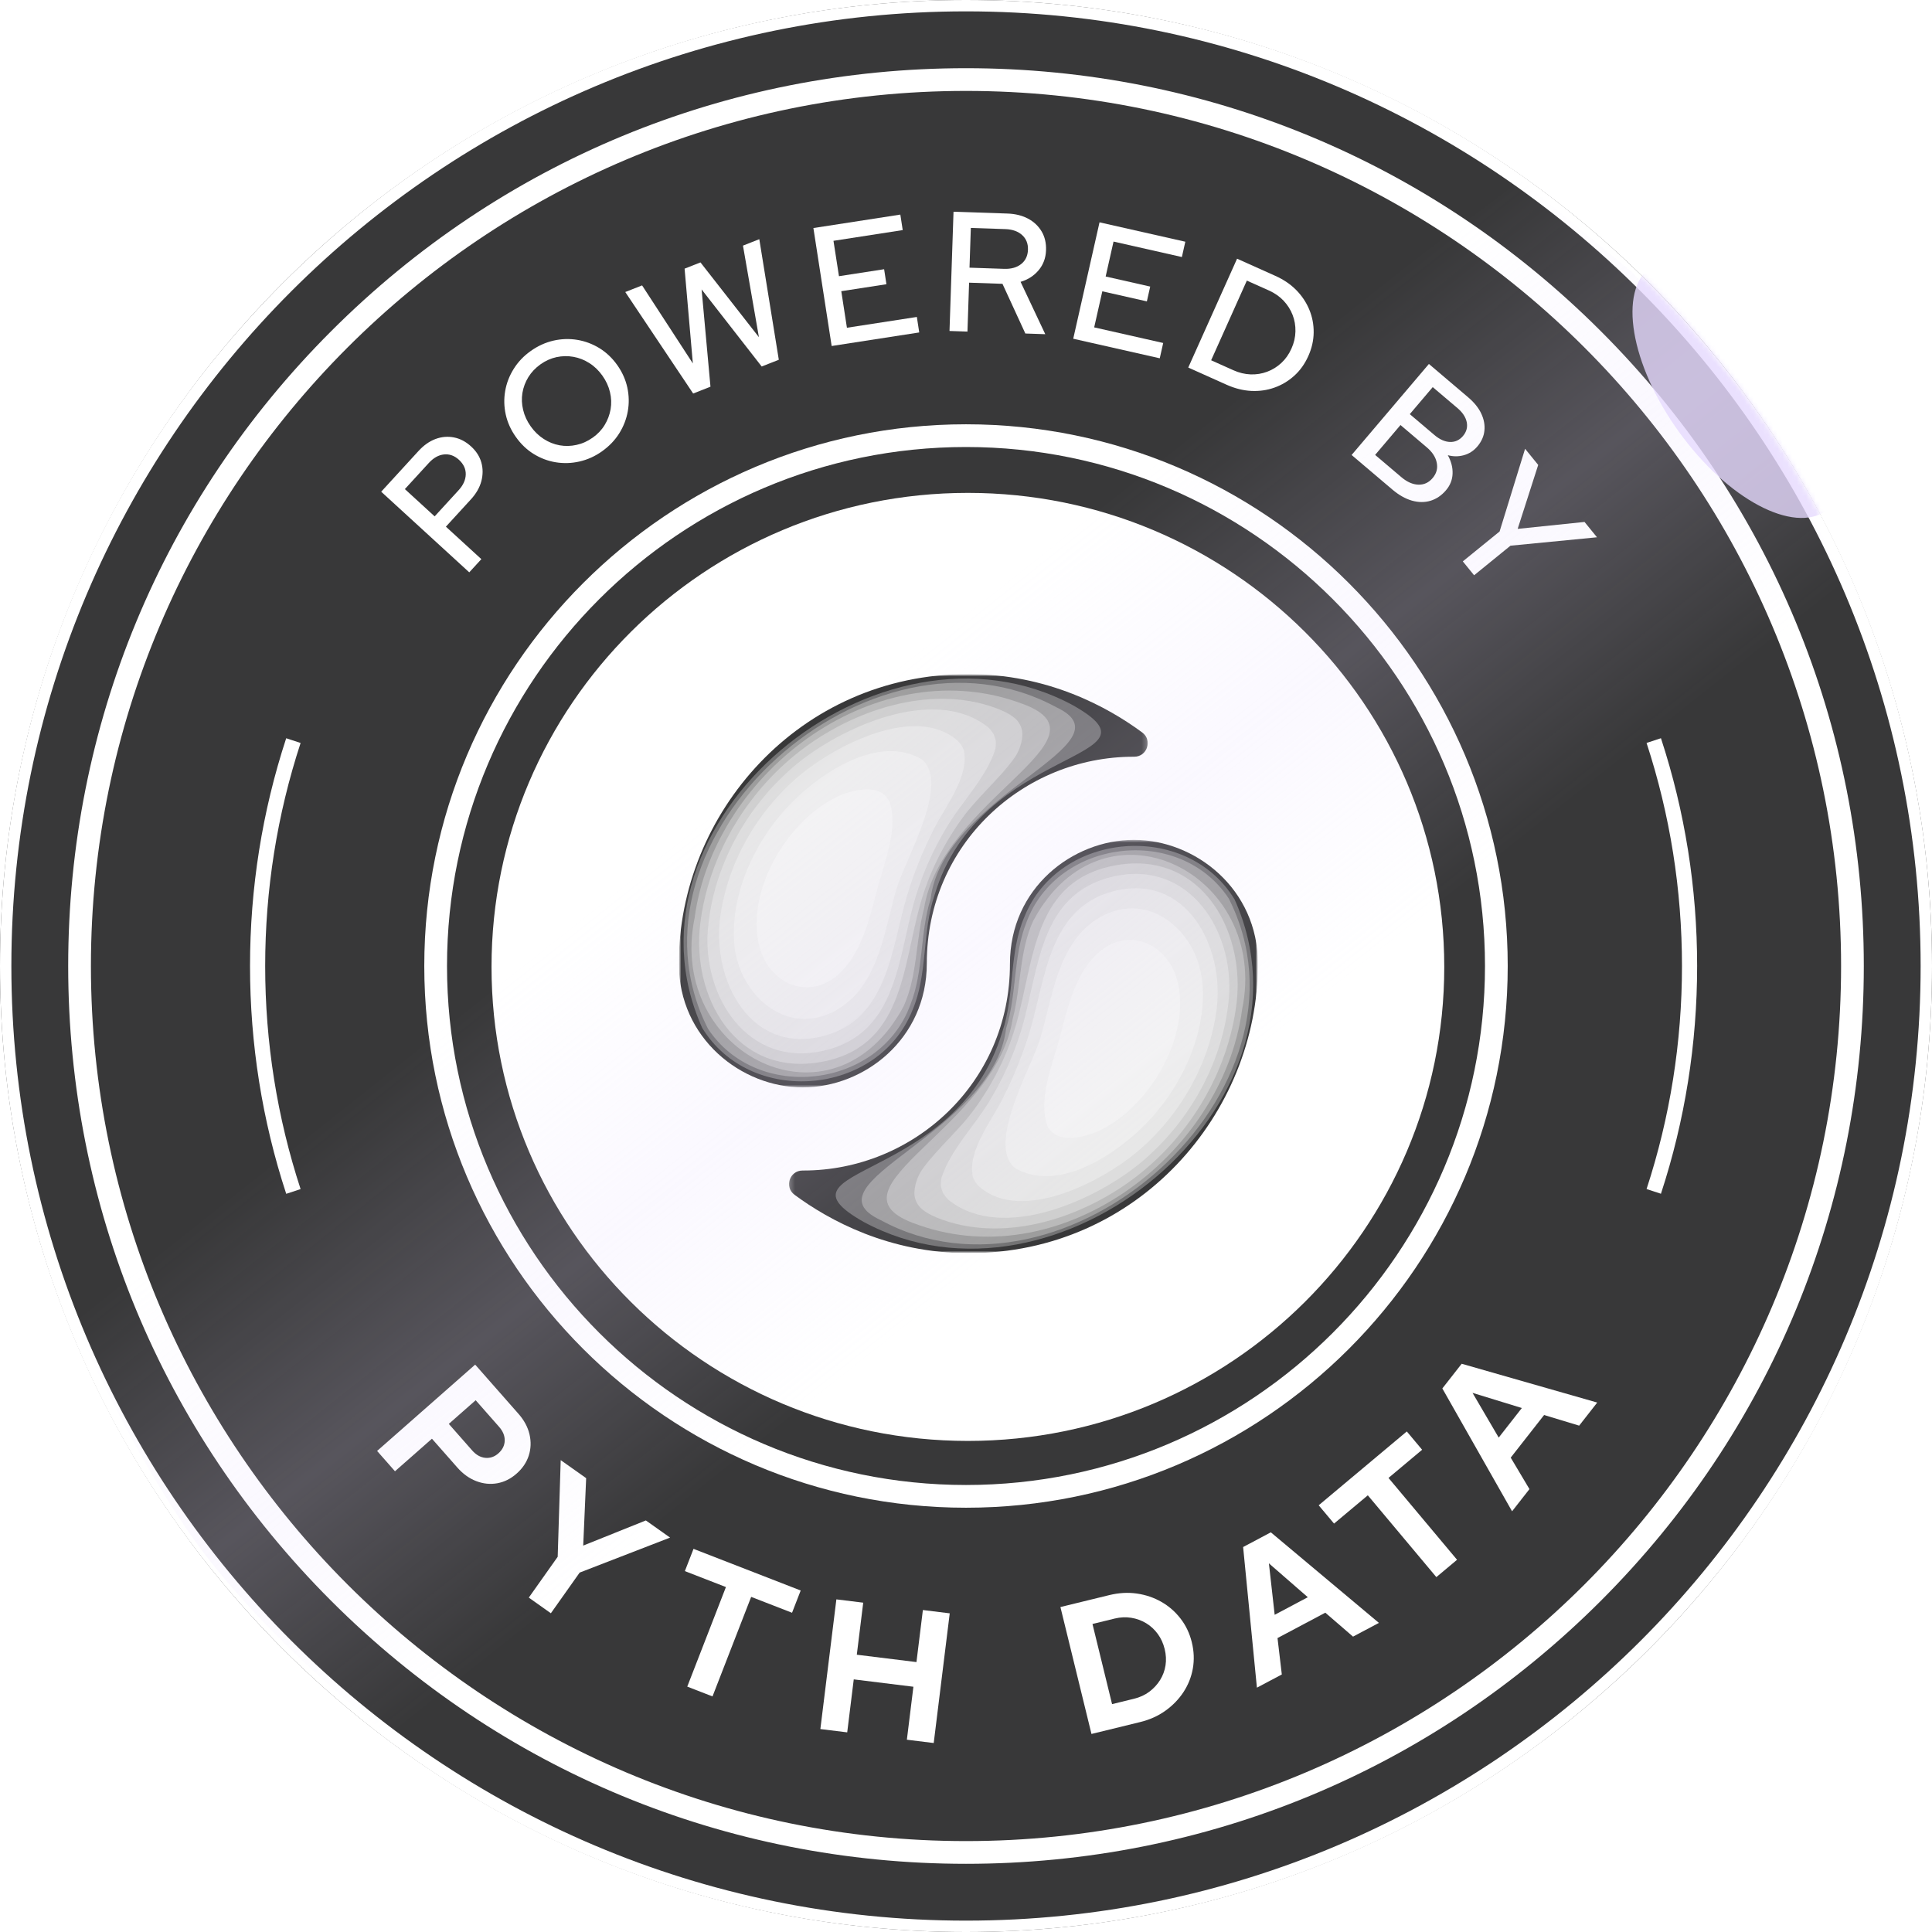 <svg width="407" height="407" viewBox="0 0 407 407" fill="none" xmlns="http://www.w3.org/2000/svg">
<g clip-path="url(#clip0_16274_10165)">
<path d="M203.101 372.684C296.319 372.684 371.887 297.116 371.887 203.899C371.887 110.681 296.319 35.113 203.101 35.113C109.884 35.113 34.316 110.681 34.316 203.899C34.316 297.116 109.884 372.684 203.101 372.684Z" fill="#383839"/>
<path d="M203.5 407C315.888 407 407 315.888 407 203.5C407 91.112 315.888 0 203.5 0C91.112 0 0 91.112 0 203.5C0 315.888 91.112 407 203.5 407Z" fill="#383839"/>
<path d="M203.899 303.549C148.475 303.549 103.545 258.843 103.545 203.691C103.545 148.538 148.475 103.832 203.899 103.832C259.323 103.832 304.252 148.538 304.252 203.691C304.252 258.843 259.323 303.549 203.899 303.549Z" fill="white"/>
<path d="M203.5 407C149.146 407 98.039 385.836 59.605 347.394C21.172 308.953 0 257.854 0 203.5C0 149.146 21.164 98.039 59.605 59.605C98.039 21.164 149.146 0 203.5 0C257.854 0 308.961 21.164 347.394 59.605C385.828 98.039 407 149.146 407 203.5C407 257.854 385.836 308.961 347.394 347.394C308.953 385.828 257.854 407 203.5 407ZM203.5 2.394C92.612 2.394 2.394 92.612 2.394 203.5C2.394 314.388 92.612 404.606 203.5 404.606C314.388 404.606 404.606 314.388 404.606 203.5C404.606 92.612 314.388 2.394 203.5 2.394Z" fill="white"/>
<path d="M203.5 392.636C152.984 392.636 105.485 372.964 69.765 337.236C34.044 301.508 14.365 254.016 14.365 203.501C14.365 152.985 34.036 105.485 69.765 69.765C105.485 34.037 152.984 14.365 203.5 14.365C254.016 14.365 301.515 34.037 337.235 69.765C372.956 105.485 392.635 152.985 392.635 203.501C392.635 254.016 372.964 301.516 337.235 337.236C301.507 372.956 254.016 392.636 203.5 392.636ZM203.5 19.154C101.854 19.154 19.153 101.854 19.153 203.501C19.153 305.147 101.854 387.848 203.5 387.848C305.146 387.848 387.847 305.147 387.847 203.501C387.847 101.854 305.146 19.154 203.5 19.154Z" fill="white"/>
<path d="M349.9 251.478L346.868 250.488C351.816 235.373 354.329 219.564 354.329 203.5C354.329 187.435 351.816 171.634 346.868 156.511L349.9 155.514C354.96 170.956 357.522 187.1 357.522 203.492C357.522 219.884 354.96 236.036 349.9 251.47V251.478Z" fill="white"/>
<path d="M60.292 251.478C55.232 236.044 52.67 219.899 52.67 203.5C52.67 187.1 55.232 170.956 60.292 155.521L63.324 156.519C58.376 171.634 55.863 187.443 55.863 203.508C55.863 219.572 58.376 235.381 63.324 250.496L60.292 251.494V251.478Z" fill="white"/>
<path d="M203.5 317.62C140.575 317.62 89.38 266.426 89.38 203.5C89.38 140.575 140.575 89.381 203.5 89.381C266.425 89.381 317.62 140.575 317.62 203.5C317.62 266.426 266.425 317.62 203.5 317.62ZM203.5 94.169C143.216 94.169 94.169 143.217 94.169 203.5C94.169 263.784 143.216 312.832 203.5 312.832C263.784 312.832 312.831 263.784 312.831 203.5C312.831 143.217 263.784 94.169 203.5 94.169Z" fill="white"/>
<path d="M98.842 120.559L80.304 103.585L88.141 95.03C89.258 93.809 90.455 92.963 91.74 92.484C93.025 92.005 94.317 91.894 95.626 92.149C96.935 92.404 98.148 93.043 99.257 94.064C100.334 95.054 101.053 96.179 101.404 97.44C101.755 98.701 101.755 100.01 101.404 101.358C101.045 102.707 100.319 103.976 99.217 105.181L93.934 110.951L101.404 117.79L98.858 120.567L98.842 120.559ZM91.564 108.78L96.608 103.274C97.597 102.196 98.092 101.079 98.116 99.93C98.14 98.781 97.653 97.759 96.688 96.865C95.738 95.995 94.684 95.612 93.535 95.732C92.386 95.852 91.325 96.45 90.335 97.528L85.291 103.034L91.564 108.78Z" fill="white"/>
<path d="M126.805 95.087C125.345 96.124 123.765 96.835 122.089 97.218C120.413 97.601 118.737 97.656 117.077 97.385C115.417 97.114 113.861 96.523 112.417 95.629C110.972 94.736 109.727 93.539 108.674 92.054C107.621 90.57 106.91 88.998 106.543 87.338C106.176 85.678 106.136 84.018 106.424 82.358C106.711 80.698 107.317 79.142 108.235 77.682C109.153 76.221 110.342 74.976 111.81 73.939C113.311 72.869 114.907 72.151 116.583 71.76C118.266 71.377 119.934 71.321 121.594 71.593C123.254 71.864 124.81 72.454 126.271 73.34C127.723 74.234 128.976 75.423 130.03 76.907C131.083 78.392 131.785 79.964 132.152 81.632C132.511 83.3 132.551 84.96 132.256 86.62C131.961 88.28 131.362 89.836 130.445 91.296C129.527 92.757 128.314 94.017 126.813 95.079L126.805 95.087ZM124.85 92.206C125.904 91.456 126.75 90.57 127.38 89.532C128.011 88.495 128.426 87.386 128.633 86.205C128.833 85.024 128.793 83.819 128.497 82.597C128.21 81.376 127.675 80.227 126.901 79.134C126.127 78.041 125.209 77.155 124.148 76.485C123.087 75.814 121.969 75.375 120.788 75.168C119.607 74.96 118.434 74.984 117.245 75.232C116.064 75.487 114.931 75.99 113.853 76.756C112.8 77.506 111.954 78.4 111.308 79.437C110.669 80.483 110.254 81.592 110.055 82.765C109.863 83.946 109.911 85.143 110.206 86.356C110.494 87.577 111.028 88.727 111.802 89.82C112.576 90.913 113.494 91.799 114.548 92.477C115.601 93.156 116.71 93.594 117.891 93.81C119.065 94.017 120.254 93.993 121.459 93.722C122.664 93.459 123.797 92.948 124.85 92.198V92.206Z" fill="white"/>
<path d="M146.022 82.899L131.721 61.519L135.264 60.123L145.958 76.562L144.218 56.596L147.562 55.279L159.876 71.032L156.516 51.743L159.956 50.387L164.066 75.788L160.459 77.209L147.802 60.969L149.669 81.462L146.03 82.899H146.022Z" fill="white"/>
<path d="M175.199 72.883L171.352 48.04L189.667 45.207L190.17 48.471L175.582 50.73L176.739 58.183L186.251 56.715L186.738 59.875L177.226 61.343L178.415 69.044L193.147 66.77L193.649 70.034L175.199 72.891V72.883Z" fill="white"/>
<path d="M200.025 69.724L200.871 44.602L212.211 44.985C213.887 45.041 215.34 45.4 216.577 46.062C217.814 46.724 218.763 47.626 219.434 48.759C220.104 49.893 220.415 51.217 220.359 52.726C220.304 54.354 219.785 55.758 218.795 56.931C217.806 58.104 216.545 58.918 214.997 59.373L220.2 70.402L216.002 70.258L211.182 59.788L204.151 59.549L203.808 69.852L200.041 69.724H200.025ZM204.247 56.389L211.533 56.636C213.017 56.684 214.215 56.349 215.124 55.623C216.034 54.896 216.513 53.891 216.553 52.598C216.593 51.329 216.186 50.3 215.324 49.517C214.462 48.735 213.289 48.32 211.804 48.265L204.518 48.017L204.239 56.381L204.247 56.389Z" fill="white"/>
<path d="M226.089 71.36L231.628 46.836L249.703 50.922L248.977 54.146L234.58 50.89L232.921 58.248L242.305 60.371L241.603 63.491L232.218 61.368L230.503 68.966L245.043 72.254L244.317 75.478L226.097 71.36H226.089Z" fill="white"/>
<path d="M250.318 77.434L260.605 54.498L268.665 58.113C270.412 58.895 271.889 59.901 273.086 61.122C274.283 62.343 275.193 63.715 275.823 65.24C276.454 66.764 276.757 68.368 276.741 70.036C276.725 71.712 276.35 73.364 275.616 75C274.874 76.66 273.884 78.048 272.647 79.157C271.41 80.275 270.021 81.105 268.473 81.655C266.925 82.206 265.297 82.437 263.573 82.35C261.858 82.262 260.118 81.823 258.378 81.041L250.318 77.426V77.434ZM255.138 75.894L259.823 77.992C261.028 78.535 262.233 78.822 263.446 78.87C264.659 78.918 265.824 78.727 266.941 78.311C268.058 77.897 269.056 77.274 269.942 76.452C270.827 75.63 271.53 74.625 272.056 73.444C272.599 72.246 272.878 71.033 272.902 69.804C272.926 68.583 272.727 67.418 272.296 66.325C271.873 65.232 271.234 64.234 270.405 63.348C269.567 62.462 268.537 61.744 267.316 61.194L262.664 59.111L255.146 75.885L255.138 75.894Z" fill="white"/>
<path d="M284.745 95.835L301.017 76.674L309.285 83.697C310.562 84.782 311.48 85.923 312.046 87.128C312.613 88.333 312.836 89.53 312.709 90.727C312.589 91.924 312.086 93.034 311.224 94.055C310.45 94.965 309.508 95.579 308.391 95.891C307.282 96.202 306.149 96.202 305 95.891C305.718 97.191 306.053 98.484 306.005 99.785C305.957 101.078 305.494 102.251 304.608 103.288C303.675 104.382 302.589 105.116 301.352 105.491C300.108 105.866 298.799 105.85 297.426 105.459C296.053 105.06 294.697 104.294 293.364 103.169L284.737 95.851L284.745 95.835ZM289.693 95.835L295.224 100.527C296.413 101.533 297.602 102.059 298.791 102.099C299.98 102.139 300.985 101.676 301.807 100.703C302.613 99.753 302.909 98.692 302.677 97.511C302.454 96.329 301.751 95.236 300.562 94.231L295.032 89.538L289.685 95.835H289.693ZM296.987 87.24L302.19 91.653C303.284 92.579 304.377 93.066 305.454 93.106C306.532 93.145 307.449 92.722 308.192 91.853C308.934 90.975 309.197 90.009 308.99 88.948C308.774 87.886 308.12 86.889 307.027 85.963L301.823 81.55L296.987 87.248V87.24Z" fill="white"/>
<path d="M308.16 118.261L315.909 111.964L321.279 94.543L324.041 97.943L319.715 111.414L333.801 109.953L336.426 113.185L318.199 114.957L310.538 121.189L308.16 118.261Z" fill="white"/>
<path d="M79.442 305.66L100.101 287.475L109.22 297.834C110.415 299.187 111.193 300.639 111.549 302.174C111.904 303.709 111.851 305.199 111.39 306.636C110.929 308.072 110.067 309.35 108.804 310.454C107.587 311.528 106.233 312.201 104.766 312.466C103.292 312.73 101.817 312.587 100.335 312.019C98.853 311.452 97.53 310.5 96.35 309.161L90.996 303.082L83.208 309.94L79.442 305.66ZM94.543 299.959L99.481 305.569C100.297 306.492 101.212 307.006 102.225 307.112C103.239 307.21 104.161 306.9 104.985 306.174C105.847 305.411 106.293 304.518 106.324 303.505C106.354 302.484 105.961 301.516 105.144 300.586L100.206 294.976L94.543 299.966V299.959Z" fill="white"/>
<path d="M111.397 336.556L117.485 327.959L118.12 307.596L123.481 311.392L122.861 325.6L136.056 320.299L141.16 323.914L122.112 331.286L116.048 339.853L111.397 336.556Z" fill="white"/>
<path d="M144.782 355.301L152.926 334.333L144.275 330.975L146.098 326.287L168.677 335.059L166.854 339.747L158.242 336.404L150.098 357.373L144.782 355.308V355.301Z" fill="white"/>
<path d="M172.82 364.248L176.193 336.928L181.849 337.623L180.495 348.588L193.063 350.138L194.416 339.174L200.072 339.869L196.7 367.189L191.044 366.493L192.42 355.333L179.853 353.782L178.476 364.943L172.82 364.248Z" fill="white"/>
<path d="M229.932 365.282L223.391 338.544L233.667 336.034C235.679 335.542 237.622 335.429 239.497 335.701C241.373 335.973 243.089 336.556 244.662 337.455C246.235 338.355 247.581 339.527 248.7 340.979C249.826 342.431 250.62 344.102 251.074 345.985C251.535 347.868 251.603 349.705 251.286 351.497C250.968 353.289 250.31 354.938 249.32 356.45C248.329 357.962 247.059 359.27 245.524 360.374C243.989 361.478 242.212 362.28 240.2 362.771L229.924 365.282H229.932ZM234.265 358.998L238.923 357.856C240.117 357.562 241.183 357.078 242.106 356.39C243.028 355.701 243.785 354.885 244.382 353.932C244.972 352.979 245.357 351.951 245.531 350.839C245.705 349.728 245.645 348.578 245.35 347.384C245.063 346.212 244.586 345.161 243.913 344.231C243.24 343.3 242.424 342.544 241.456 341.955C240.488 341.372 239.437 340.987 238.303 340.805C237.168 340.624 236.011 340.677 234.839 340.964L230.144 342.113L234.272 358.998H234.265Z" fill="white"/>
<path d="M264.784 355.522L261.88 325.903L267.717 322.803L290.485 341.881L285.033 344.777L279.196 339.733L269.124 345.079L270.031 352.747L264.784 355.529V355.522ZM268.526 340.179L275.506 336.474L267.309 329.336L268.526 340.179Z" fill="white"/>
<path d="M302.592 332.245L288.149 315.005L281.034 320.963L277.797 317.107L296.361 301.553L299.59 305.409L292.505 311.345L306.947 328.585L302.577 332.245H302.592Z" fill="white"/>
<path d="M318.539 318.379L303.847 292.495L307.922 287.293L336.475 295.467L332.671 300.329L325.284 298.091L318.251 307.066L322.199 313.698L318.539 318.371V318.379ZM315.726 302.84L320.596 296.616L310.206 293.425L315.718 302.84H315.726Z" fill="white"/>
</g>
<g clip-path="url(#clip1_16274_10165)">
<mask id="mask0_16274_10165" style="mask-type:luminance" maskUnits="userSpaceOnUse" x="143" y="142" width="122" height="122">
<path d="M143 142H265V264H143V142Z" fill="white"/>
</mask>
<g mask="url(#mask0_16274_10165)">
<mask id="mask1_16274_10165" style="mask-type:luminance" maskUnits="userSpaceOnUse" x="166" y="176" width="100" height="88">
<path d="M265.002 176.928H166.218V264H265.002V176.928Z" fill="white"/>
</mask>
<g mask="url(#mask1_16274_10165)">
<path d="M204.051 264C187.231 264 174.586 257.03 167.374 251.694C165.163 250.059 166.339 246.576 169.086 246.586H169.222C192.383 246.586 212.758 228.184 212.758 203.049C212.758 187.072 225.978 176.928 238.88 176.928C251.78 176.928 265.001 187.207 265.001 203.049C265.001 234.502 239.741 264 204.051 264Z" fill="#383839"/>
<path opacity="0.3" d="M181.915 257.398C161.139 245.595 201.545 249.402 211.123 217.451C213.813 209.542 212.502 200.792 215.801 193.149C223.042 175.086 249.938 172.832 260.077 189.467C279.465 232.684 222.728 279.481 181.915 257.398Z" fill="white"/>
<path opacity="0.3" d="M185.499 257.02C168.955 249.281 209.342 238.696 211.949 216.657C214.237 209.387 213.41 201.405 216.22 194.343C222.678 176.711 248.466 173.581 258.857 189.283C279.246 229.651 224.367 278.184 185.499 257.02Z" fill="white"/>
<path opacity="0.3" d="M192.141 257.558C173.435 250.278 209.691 237.445 213.333 214.665C215.123 207.879 214.697 200.482 217.639 194.024C232.489 166.19 267.57 184.031 261.673 212.619C257.508 243.738 222.727 269.458 192.141 257.558Z" fill="white"/>
<path opacity="0.3" d="M192.649 250.863C192.649 250.863 192.649 250.838 192.649 250.829C192.823 249.126 193.437 247.491 194.449 246.113C197.665 241.74 202.067 238.073 205.25 233.685C209.198 228.243 212.235 222.206 214.074 215.734C217.949 202.097 217.653 185.157 235.411 182.22C253.106 179.294 262.403 196.157 260.484 211.482C258.703 225.665 250.881 238.875 239.659 247.646C228.436 256.416 212.139 261.849 198.483 256.938C196.94 256.382 195.464 255.739 194.202 254.703C193.97 254.514 193.771 254.297 193.588 254.06C193.583 254.055 193.578 254.045 193.573 254.041C192.867 253.141 192.533 252.004 192.649 250.868V250.863Z" fill="white"/>
<path opacity="0.3" d="M200.099 253.002C199.625 252.692 198.769 251.565 198.672 251.319C198.518 250.927 198.208 250.23 198.208 249.596C198.208 248.963 198.208 248.75 198.382 248C200.283 242.229 205.091 237.415 208.255 232.264C211.143 227.557 213.45 222.507 215.076 217.225C218.941 204.672 218.622 188.268 234.556 184.645C250.49 181.022 260.054 196.115 258.878 210.196C257.76 223.547 250.64 236.274 240.428 244.827C231.112 252.629 211.477 261.704 200.109 252.992L200.099 253.002Z" fill="white"/>
<path opacity="0.3" d="M206.445 250.099C205.748 249.523 205.211 248.724 204.931 247.854C203.804 242.354 208.941 236.036 211.287 231.334C213.633 226.632 215.568 221.94 217.024 216.967C220.256 205.938 221.088 191.266 234.473 187.769C249.899 183.74 257.948 199.422 256.318 212.459C254.852 224.151 248.472 235.161 239.484 242.698C232.151 248.85 215.38 257.673 206.44 250.099H206.445Z" fill="white"/>
<path opacity="0.3" d="M213.093 245.324C208.614 239.529 217.316 224.857 219.15 218.714C221.67 210.267 222.797 199.195 230.755 193.864C241.406 186.729 252.402 195.988 253.316 207.191C254.105 216.856 249.814 226.802 243.758 234.125C237.764 241.372 224.364 251.505 214.4 246.369L214.104 246.204C213.713 245.982 213.369 245.682 213.093 245.324Z" fill="white"/>
<path opacity="0.3" d="M220.627 237.12C218.692 231.722 221.585 224.601 223.021 219.353C224.695 213.243 226.199 205.818 230.877 201.198C237.369 194.784 246.308 198.731 248.161 207.158C249.714 214.211 247.024 222.047 243.067 227.857C239.096 233.681 232.493 239.65 225.048 239.727C225.048 239.727 223.766 239.626 223.287 239.428C222.808 239.23 222.155 238.997 221.778 238.625C221.778 238.625 220.995 237.943 220.627 237.13V237.12Z" fill="white"/>
</g>
<mask id="mask2_16274_10165" style="mask-type:luminance" maskUnits="userSpaceOnUse" x="143" y="142" width="99" height="88">
<path d="M143 229.072H241.784V142H143V229.072Z" fill="white"/>
</mask>
<g mask="url(#mask2_16274_10165)">
<path d="M203.951 142C220.77 142 233.415 148.971 240.628 154.306C242.838 155.941 241.663 159.424 238.915 159.415C238.871 159.415 238.823 159.415 238.78 159.415C215.618 159.415 195.243 177.816 195.243 202.951C195.243 218.928 182.023 229.072 169.122 229.072C156.22 229.072 143 218.793 143 202.951C143 171.498 168.261 142 203.951 142Z" fill="#383839"/>
<path opacity="0.3" d="M226.087 148.603C246.864 160.406 206.457 156.599 196.879 188.55C194.189 196.459 195.5 205.21 192.201 212.853C184.96 230.915 158.064 233.17 147.925 216.534C128.537 173.317 185.274 126.521 226.087 148.603Z" fill="white"/>
<path opacity="0.3" d="M222.504 148.98C239.048 156.72 198.661 167.304 196.053 189.343C193.765 196.613 194.593 204.595 191.782 211.658C185.324 229.29 159.536 232.419 149.146 216.717C128.756 176.35 183.636 127.817 222.504 148.98Z" fill="white"/>
<path opacity="0.3" d="M215.859 148.444C234.566 155.724 198.31 168.558 194.667 191.337C192.877 198.124 193.303 205.52 190.362 211.978C175.511 239.812 140.431 221.972 146.327 193.383C150.492 162.264 185.273 136.544 215.859 148.444Z" fill="white"/>
<path opacity="0.3" d="M215.353 155.138V155.172C215.179 156.875 214.565 158.51 213.554 159.889C210.337 164.262 205.935 167.928 202.752 172.316C198.804 177.758 195.767 183.795 193.928 190.267C190.054 203.903 190.349 220.844 172.591 223.78C154.896 226.707 145.599 209.844 147.519 194.519C149.299 180.336 157.121 167.125 168.344 158.355C179.566 149.585 195.864 144.153 209.519 149.063C211.062 149.619 212.538 150.262 213.8 151.297C214.033 151.486 214.231 151.704 214.415 151.941C214.42 151.946 214.424 151.955 214.429 151.96C215.135 152.86 215.469 153.996 215.353 155.133V155.138Z" fill="white"/>
<path opacity="0.3" d="M207.904 153C208.378 153.31 209.234 154.437 209.331 154.684C209.486 155.075 209.795 155.772 209.795 156.406C209.795 157.039 209.795 157.252 209.621 158.002C207.72 163.773 202.912 168.586 199.748 173.738C196.86 178.445 194.553 183.495 192.927 188.777C189.062 201.33 189.382 217.734 173.447 221.357C157.513 224.98 147.95 209.887 149.125 195.806C150.243 182.455 157.363 169.728 167.575 161.175C176.892 153.373 196.526 144.298 207.894 153.01L207.904 153Z" fill="white"/>
<path opacity="0.3" d="M201.558 155.902C202.255 156.478 202.792 157.276 203.072 158.147C204.199 163.647 199.062 169.964 196.716 174.666C194.37 179.368 192.435 184.06 190.979 189.033C187.747 200.062 186.915 214.734 173.53 218.232C158.104 222.261 150.055 206.578 151.685 193.542C153.151 181.85 159.531 170.84 168.519 163.303C175.852 157.15 192.623 148.327 201.563 155.902H201.558Z" fill="white"/>
<path opacity="0.3" d="M194.91 160.678C199.39 166.473 190.687 181.145 188.854 187.288C186.334 195.734 185.207 206.807 177.249 212.138C166.597 219.273 155.602 210.014 154.688 198.811C153.899 189.146 158.19 179.2 164.246 171.877C170.24 164.63 183.639 154.496 193.604 159.633L193.899 159.798C194.291 160.02 194.635 160.32 194.91 160.678Z" fill="white"/>
<path opacity="0.3" d="M187.374 168.881C189.309 174.279 186.416 181.4 184.979 186.648C183.306 192.758 181.801 200.183 177.123 204.803C170.632 211.217 161.692 207.27 159.84 198.843C158.287 191.79 160.976 183.954 164.933 178.144C168.905 172.32 175.508 166.351 182.952 166.273C182.952 166.273 184.234 166.375 184.713 166.573C185.192 166.772 185.845 167.004 186.222 167.376C186.222 167.376 187.006 168.058 187.374 168.871V168.881Z" fill="white"/>
</g>
</g>
</g>
<path opacity="0.6" d="M12.37 270.535L320.413 37.906L343.955 57.458L365.901 81.399L383.059 111.326L392.635 130.878L85.789 368.693C85.789 368.693 55.863 346.348 39.503 322.407C23.143 298.466 12.37 270.535 12.37 270.535Z" fill="url(#paint0_linear_16274_10165)"/>
<g opacity="0.8">
<mask id="mask3_16274_10165" style="mask-type:alpha" maskUnits="userSpaceOnUse" x="0" y="0" width="407" height="407">
<circle cx="203.5" cy="203.5" r="202" fill="#D9D9D9" stroke="#E6DAFE" stroke-width="3"/>
</mask>
<g mask="url(#mask3_16274_10165)">
<g filter="url(#filter0_f_16274_10165)">
<ellipse cx="366.3" cy="81.86" rx="15.562" ry="31.649" transform="rotate(-35.762 366.3 81.86)" fill="#E6DAFE"/>
</g>
</g>
</g>
<defs>
<filter id="filter0_f_16274_10165" x="293.902" y="4.609" width="144.795" height="154.502" filterUnits="userSpaceOnUse" color-interpolation-filters="sRGB">
<feFlood flood-opacity="0" result="BackgroundImageFix"/>
<feBlend mode="normal" in="SourceGraphic" in2="BackgroundImageFix" result="shape"/>
<feGaussianBlur stdDeviation="25" result="effect1_foregroundBlur_16274_10165"/>
</filter>
<linearGradient id="paint0_linear_16274_10165" x1="165.194" y1="159.208" x2="233.825" y2="245.795" gradientUnits="userSpaceOnUse">
<stop stop-color="#E6DAFE" stop-opacity="0"/>
<stop offset="0.514" stop-color="#E6DAFE" stop-opacity="0.3"/>
<stop offset="1" stop-color="#E6DAFE" stop-opacity="0"/>
</linearGradient>
<clipPath id="clip0_16274_10165">
<rect width="407" height="407" fill="white"/>
</clipPath>
<clipPath id="clip1_16274_10165">
<rect width="122" height="122" fill="white" transform="translate(143 142)"/>
</clipPath>
</defs>
</svg>
